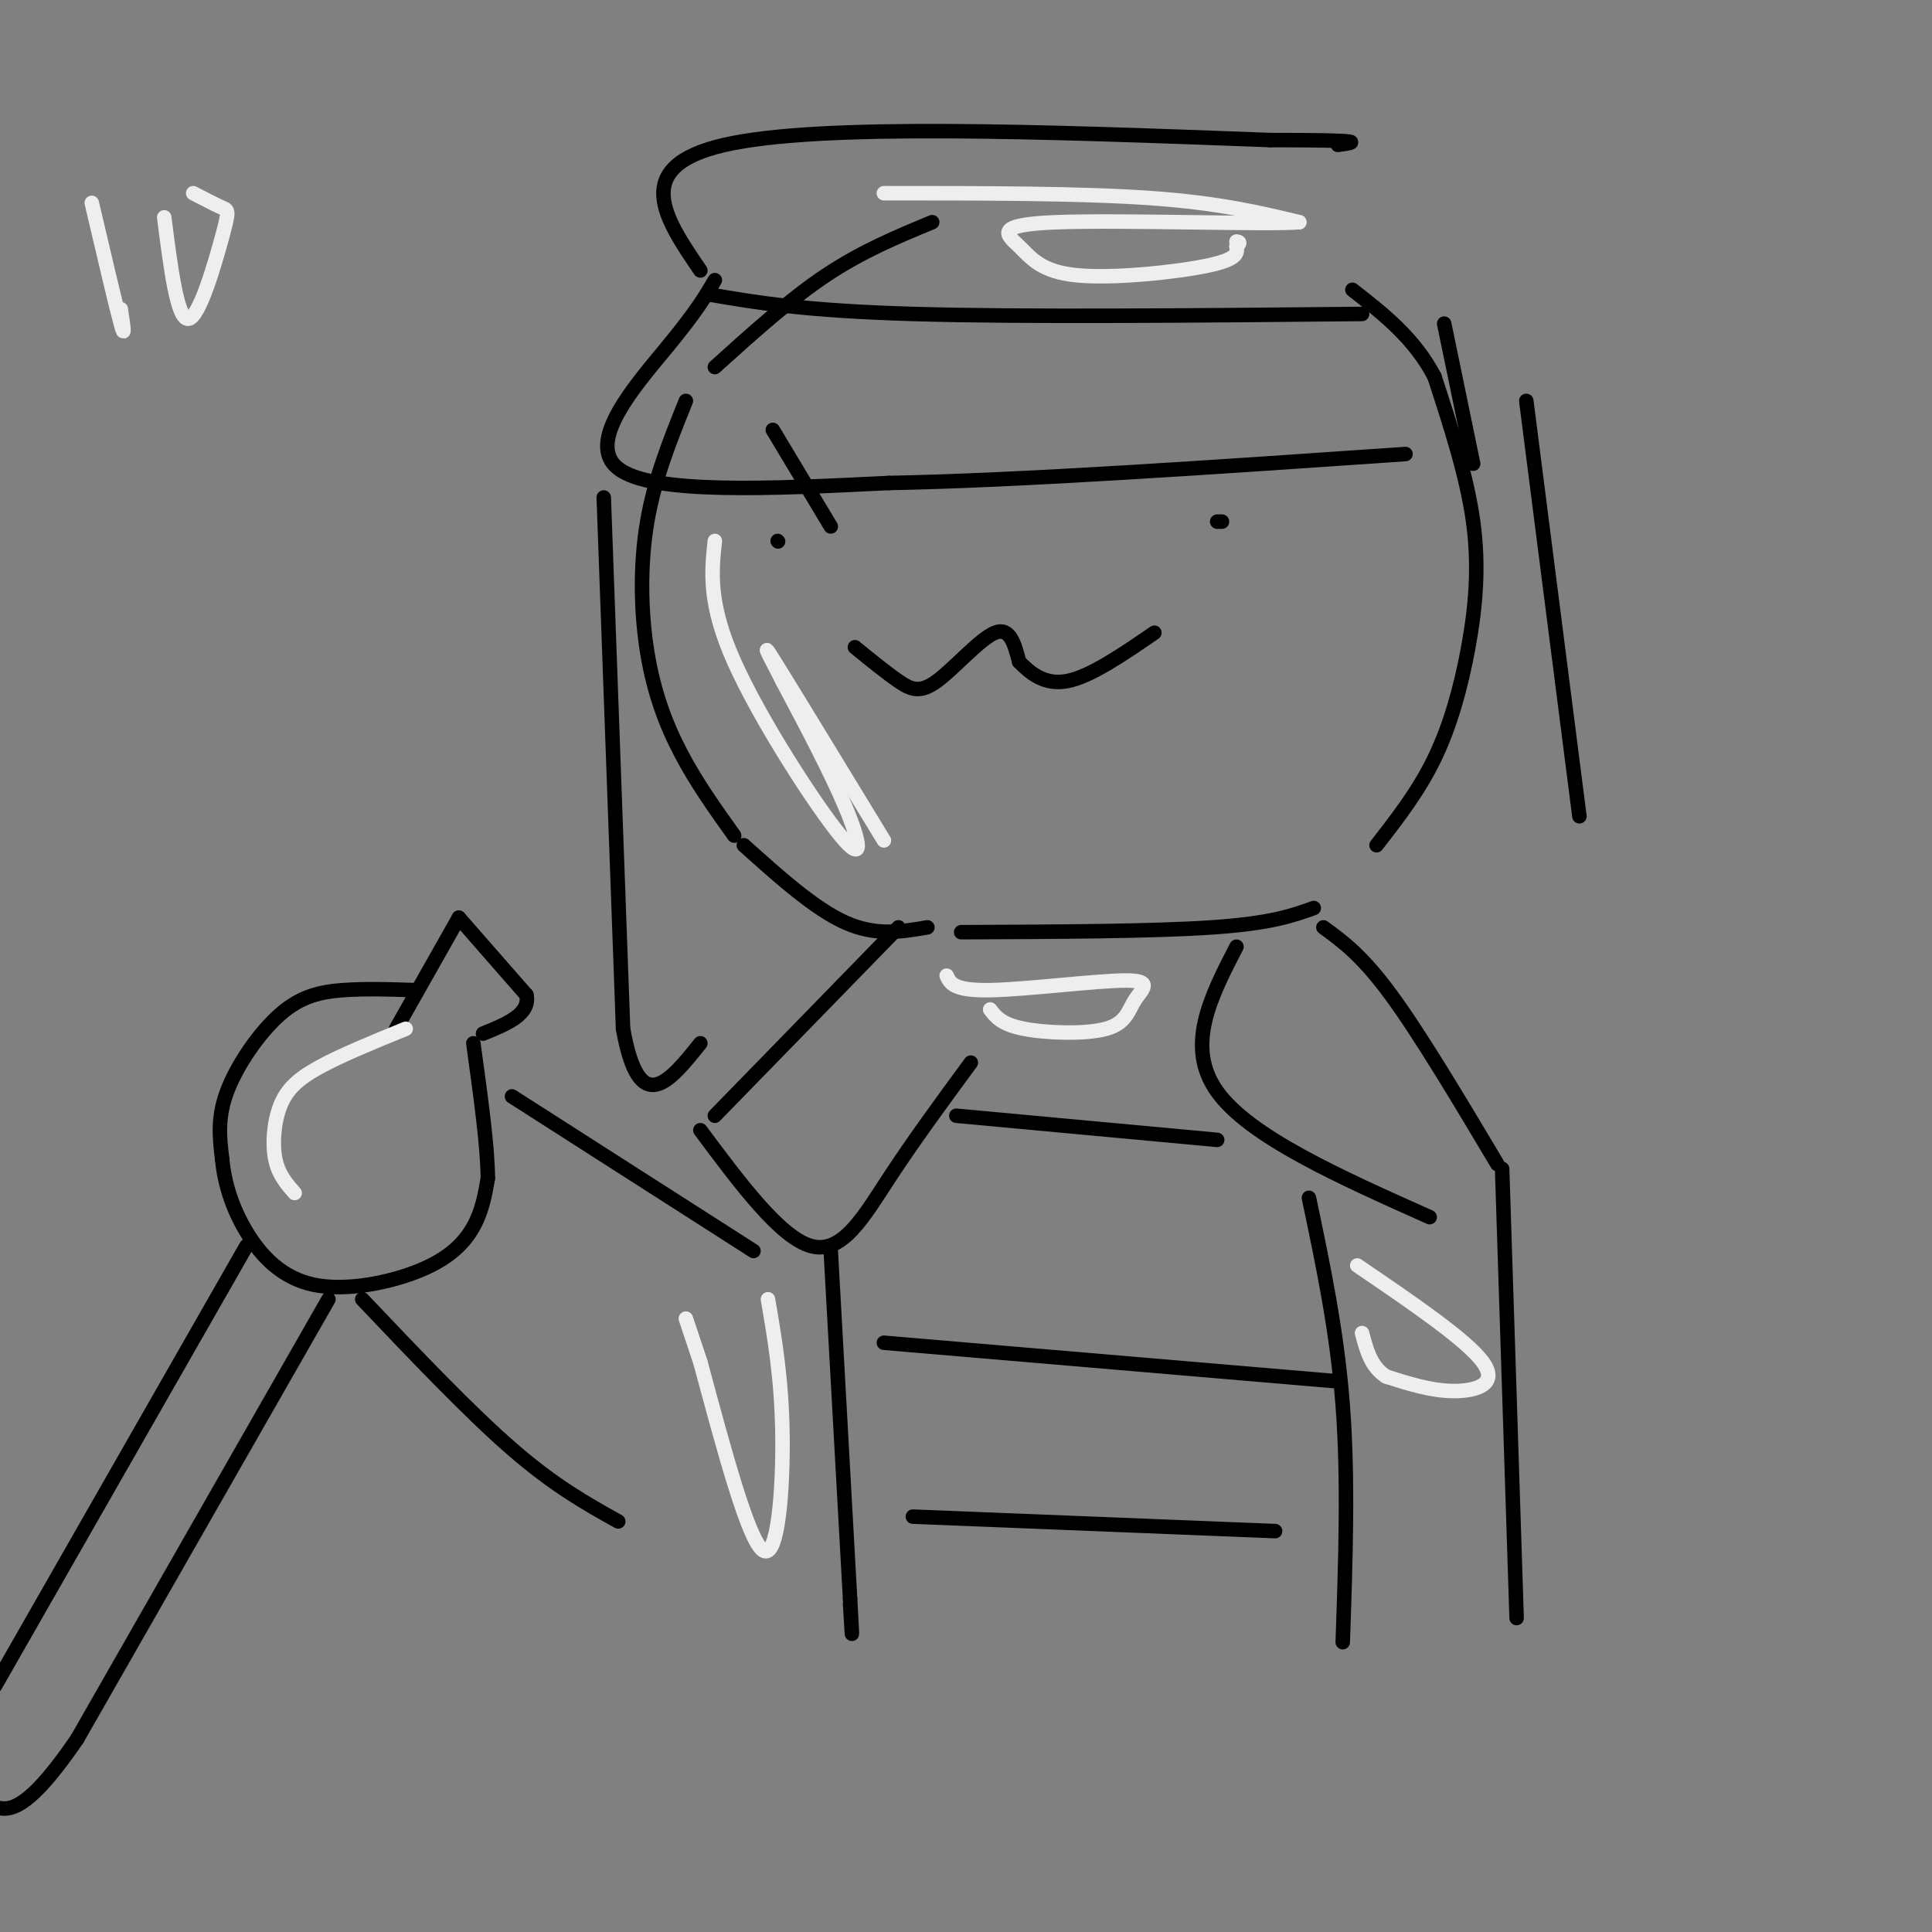 <svg viewBox='0 0 400 400' version='1.1' xmlns='http://www.w3.org/2000/svg' xmlns:xlink='http://www.w3.org/1999/xlink'><rect x="0" y="0" width="400" height="400" fill="#808080" stroke="none"/><g fill='none' stroke='rgb(0,0,0)' stroke-width='3' stroke-linecap='round' stroke-linejoin='round'><path d='M193,46c-7.250,3.000 -14.500,6.000 -22,11c-7.500,5.000 -15.250,12.000 -23,19'/><path d='M142,83c-3.238,8.036 -6.476,16.071 -8,25c-1.524,8.929 -1.333,18.750 0,27c1.333,8.250 3.810,14.929 7,21c3.190,6.071 7.095,11.536 11,17'/><path d='M154,175c7.333,6.583 14.667,13.167 21,16c6.333,2.833 11.667,1.917 17,1'/><path d='M177,134c3.226,2.625 6.452,5.250 9,7c2.548,1.750 4.417,2.625 8,0c3.583,-2.625 8.881,-8.750 12,-10c3.119,-1.250 4.060,2.375 5,6'/><path d='M211,137c2.200,2.267 5.200,4.933 10,4c4.800,-0.933 11.400,-5.467 18,-10'/><path d='M161,112c0.000,0.000 0.100,0.100 0.1,0.1'/><path d='M252,108c0.000,0.000 1.000,0.000 1,0'/><path d='M160,89c0.000,0.000 12.000,20.000 12,20'/><path d='M199,193c19.917,-0.083 39.833,-0.167 52,-1c12.167,-0.833 16.583,-2.417 21,-4'/><path d='M285,175c4.357,-5.601 8.714,-11.202 12,-18c3.286,-6.798 5.500,-14.792 7,-23c1.500,-8.208 2.286,-16.631 1,-26c-1.286,-9.369 -4.643,-19.685 -8,-30'/><path d='M297,78c-4.167,-8.000 -10.583,-13.000 -17,-18'/><path d='M86,205c-5.190,-0.173 -10.381,-0.345 -15,0c-4.619,0.345 -8.667,1.208 -13,5c-4.333,3.792 -8.952,10.512 -11,16c-2.048,5.488 -1.524,9.744 -1,14'/><path d='M46,240c0.441,4.877 2.044,10.069 5,15c2.956,4.931 7.267,9.600 14,11c6.733,1.400 15.890,-0.469 22,-3c6.110,-2.531 9.174,-5.723 11,-9c1.826,-3.277 2.413,-6.638 3,-10'/><path d='M101,244c0.000,-6.333 -1.500,-17.167 -3,-28'/><path d='M82,213c0.000,0.000 13.000,-23.000 13,-23'/><path d='M95,190c0.000,0.000 14.000,16.000 14,16'/><path d='M109,206c0.833,4.000 -4.083,6.000 -9,8'/><path d='M51,258c0.000,0.000 -52.000,91.000 -52,91'/><path d='M68,269c0.000,0.000 -52.000,91.000 -52,91'/><path d='M16,360c-11.833,17.333 -15.417,15.167 -19,13'/><path d='M147,61c9.750,1.667 19.500,3.333 42,4c22.500,0.667 57.750,0.333 93,0'/><path d='M148,58c-1.867,3.200 -3.733,6.400 -10,14c-6.267,7.600 -16.933,19.600 -10,25c6.933,5.400 31.467,4.200 56,3'/><path d='M184,100c27.167,-0.500 67.083,-3.250 107,-6'/><path d='M305,96c0.000,0.000 -6.000,-29.000 -6,-29'/><path d='M145,56c-7.333,-10.750 -14.667,-21.500 5,-26c19.667,-4.500 66.333,-2.750 113,-1'/><path d='M263,29c21.167,0.000 17.583,0.500 14,1'/><path d='M125,103c0.000,0.000 4.000,110.000 4,110'/><path d='M129,213c3.333,18.833 9.667,10.917 16,3'/><path d='M316,83c0.000,0.000 11.000,86.000 11,86'/><path d='M75,269c11.083,11.667 22.167,23.333 31,31c8.833,7.667 15.417,11.333 22,15'/><path d='M274,192c4.000,2.917 8.000,5.833 14,14c6.000,8.167 14.000,21.583 22,35'/><path d='M311,242c0.000,0.000 3.000,93.000 3,93'/><path d='M186,192c0.000,0.000 -38.000,39.000 -38,39'/><path d='M145,234c8.311,11.156 16.622,22.311 23,24c6.378,1.689 10.822,-6.089 16,-14c5.178,-7.911 11.089,-15.956 17,-24'/><path d='M256,196c-5.333,10.333 -10.667,20.667 -4,30c6.667,9.333 25.333,17.667 44,26'/><path d='M198,231c0.000,0.000 54.000,5.000 54,5'/><path d='M172,259c0.000,0.000 4.000,72.000 4,72'/><path d='M176,331c0.667,12.167 0.333,6.583 0,1'/><path d='M106,227c0.000,0.000 50.000,32.000 50,32'/><path d='M271,248c2.917,13.833 5.833,27.667 7,43c1.167,15.333 0.583,32.167 0,49'/><path d='M183,278c0.000,0.000 94.000,8.000 94,8'/><path d='M189,314c0.000,0.000 75.000,3.000 75,3'/></g>
<g fill='none' stroke='rgb(238,238,238)' stroke-width='3' stroke-linecap='round' stroke-linejoin='round'><path d='M148,112c-0.690,6.470 -1.381,12.940 4,25c5.381,12.060 16.833,29.708 22,36c5.167,6.292 4.048,1.226 1,-6c-3.048,-7.226 -8.024,-16.613 -13,-26'/><path d='M162,141c-3.222,-6.311 -4.778,-9.089 -1,-3c3.778,6.089 12.889,21.044 22,36'/><path d='M183,40c20.333,0.000 40.667,0.000 55,1c14.333,1.000 22.667,3.000 31,5'/><path d='M269,46c-5.959,0.573 -36.356,-0.496 -50,0c-13.644,0.496 -10.533,2.556 -8,5c2.533,2.444 4.490,5.274 12,6c7.510,0.726 20.574,-0.650 27,-2c6.426,-1.350 6.213,-2.675 6,-4'/><path d='M256,51c1.000,-0.833 0.500,-0.917 0,-1'/><path d='M196,202c0.709,1.569 1.418,3.138 9,3c7.582,-0.138 22.037,-1.982 28,-2c5.963,-0.018 3.433,1.789 2,4c-1.433,2.211 -1.771,4.826 -6,6c-4.229,1.174 -12.351,0.907 -17,0c-4.649,-0.907 -5.824,-2.453 -7,-4'/><path d='M159,269c1.422,8.289 2.844,16.578 3,28c0.156,11.422 -0.956,25.978 -4,24c-3.044,-1.978 -8.022,-20.489 -13,-39'/><path d='M145,282c-2.667,-8.000 -2.833,-8.500 -3,-9'/><path d='M281,262c11.333,7.711 22.667,15.422 26,20c3.333,4.578 -1.333,6.022 -6,6c-4.667,-0.022 -9.333,-1.511 -14,-3'/><path d='M287,285c-3.167,-2.000 -4.083,-5.500 -5,-9'/><path d='M61,247c-1.673,-1.905 -3.345,-3.810 -4,-7c-0.655,-3.190 -0.292,-7.667 1,-11c1.292,-3.333 3.512,-5.524 8,-8c4.488,-2.476 11.244,-5.238 18,-8'/><path d='M19,42c2.500,10.667 5.000,21.333 6,25c1.000,3.667 0.500,0.333 0,-3'/><path d='M34,45c1.357,10.637 2.714,21.274 5,21c2.286,-0.274 5.500,-11.458 7,-17c1.500,-5.542 1.286,-5.440 0,-6c-1.286,-0.560 -3.643,-1.780 -6,-3'/></g>
</svg>